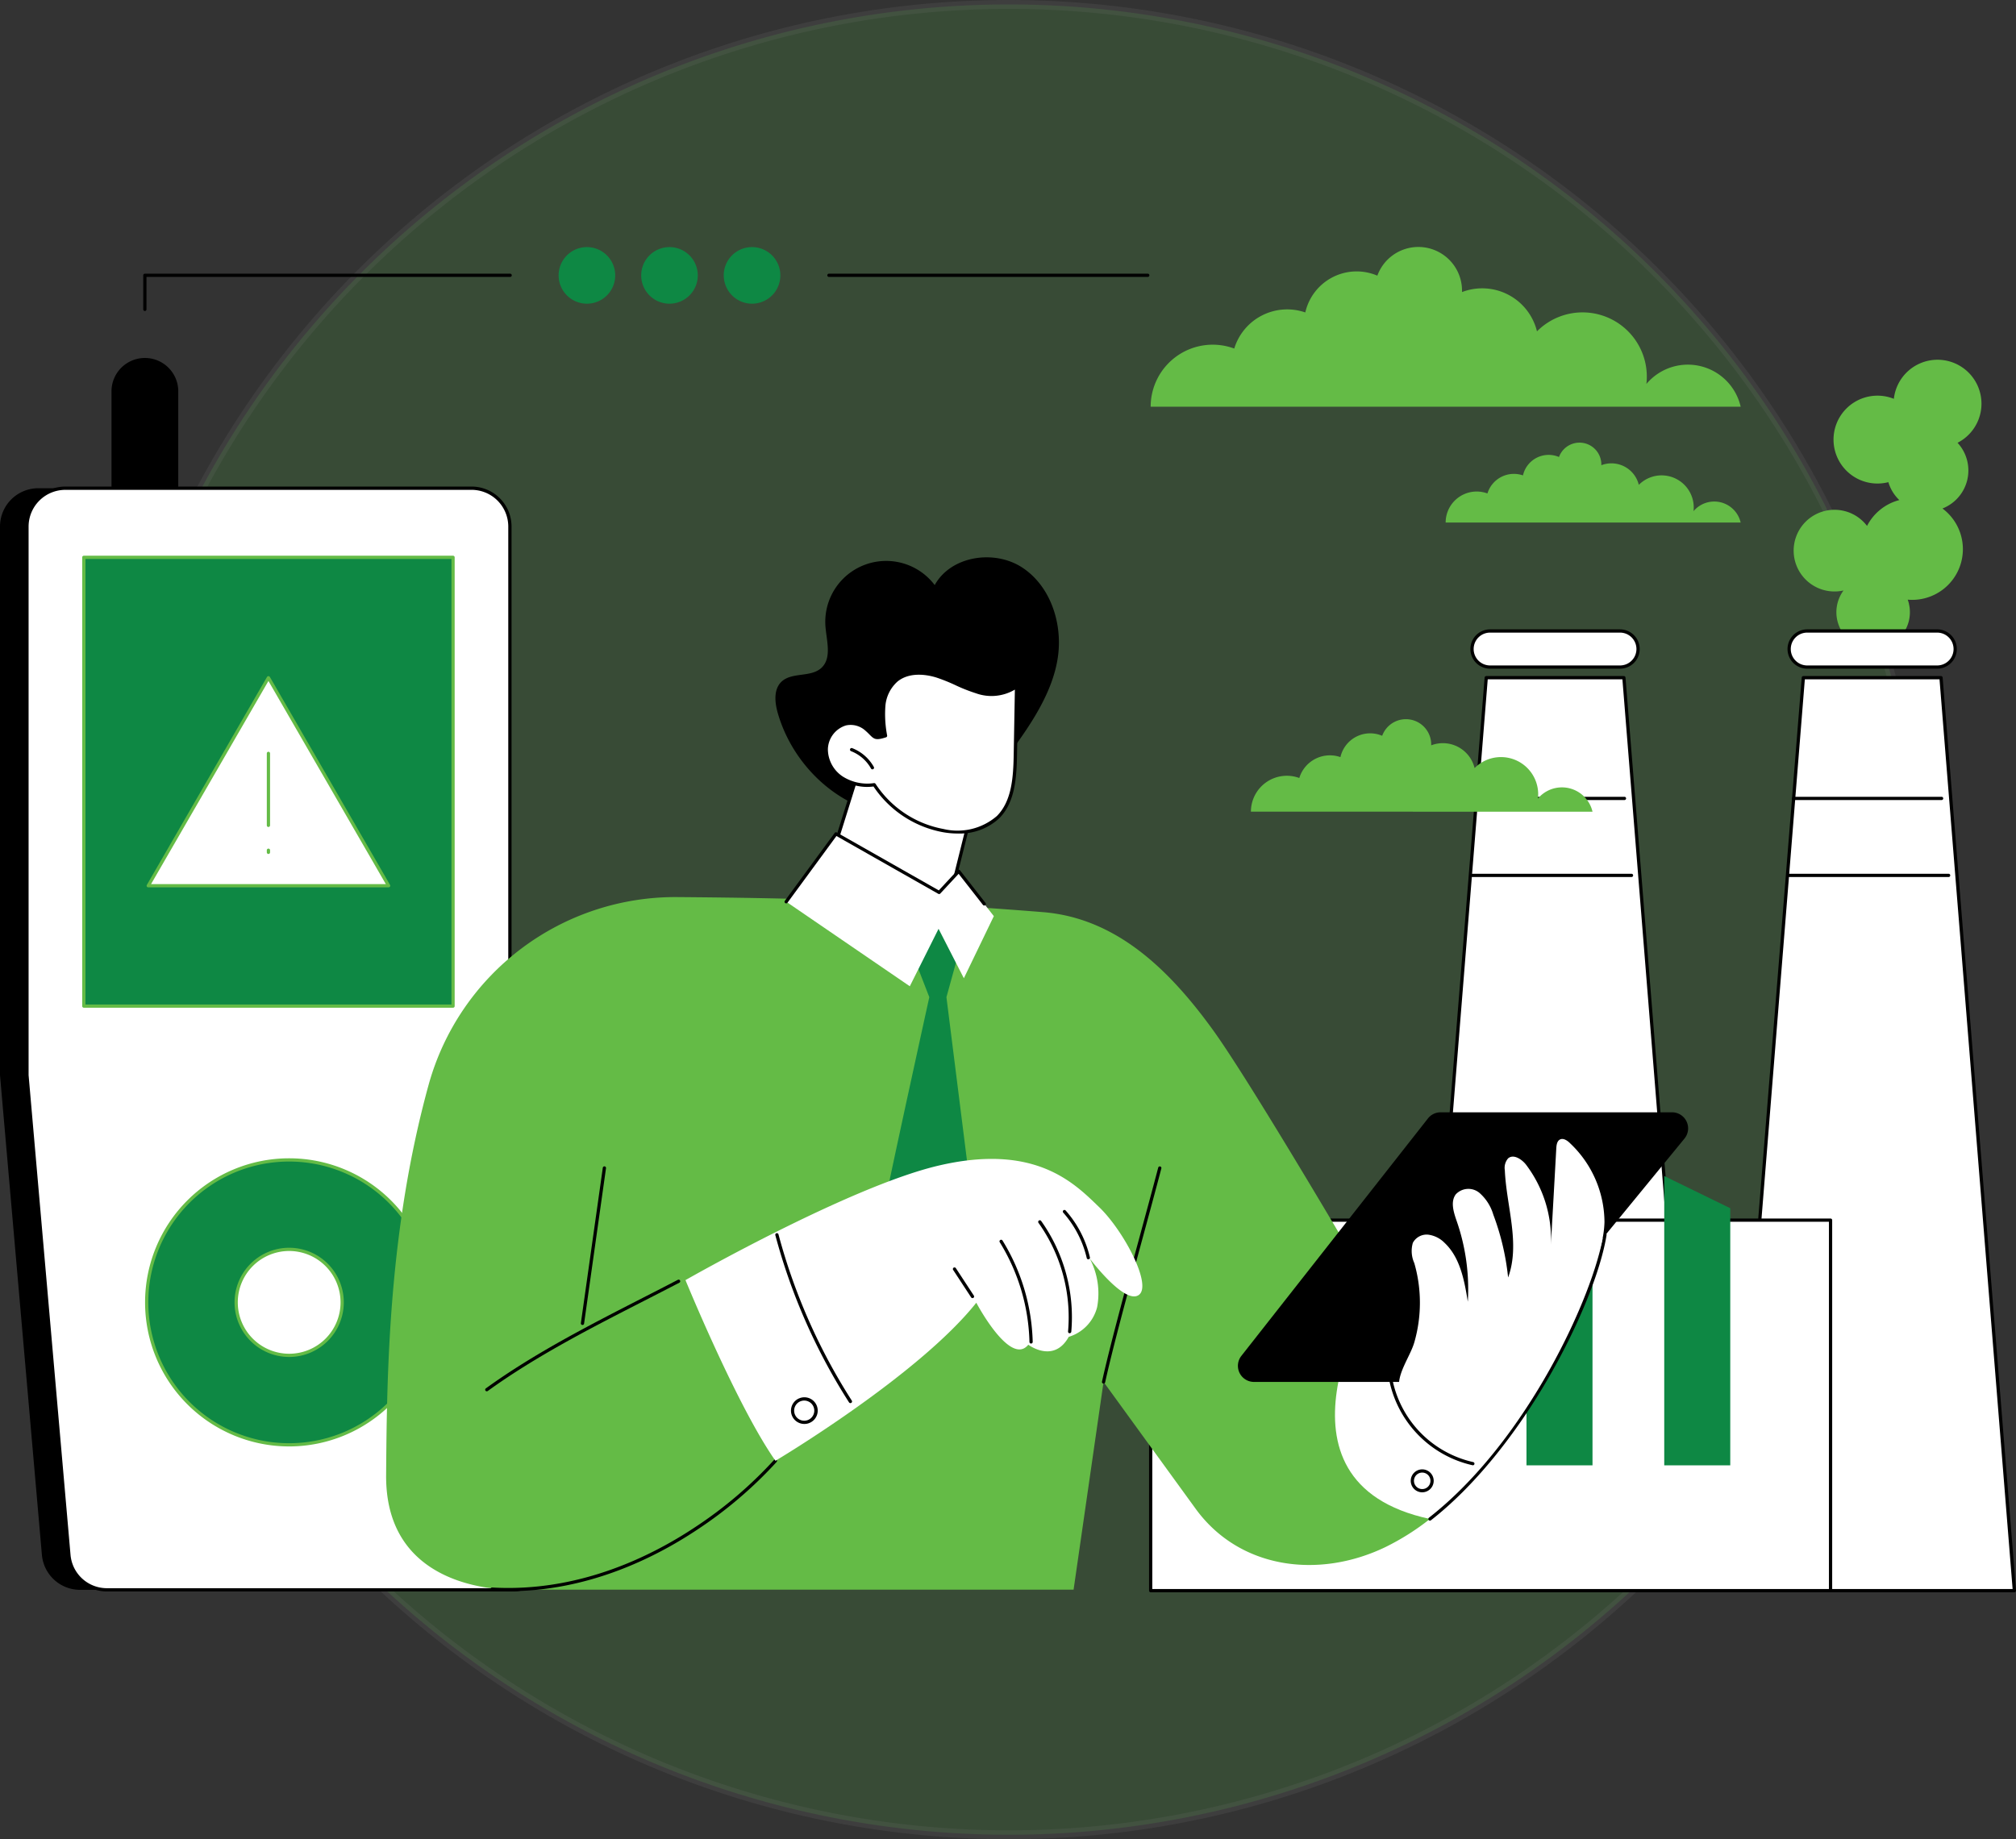 <svg xmlns="http://www.w3.org/2000/svg" xmlns:xlink="http://www.w3.org/1999/xlink" width="227" height="207.137" viewBox="0 0 227 207.137"><rect x="0" y="0" width="227" height="207.137" fill="#333333" stroke="none"/><defs><clipPath id="a"><rect width="227" height="151.516" fill="none"/></clipPath></defs><g transform="translate(-5914.949 451.62)"><g transform="translate(5914.799 -455.514)"><path d="M228.137,173.068A103.068,103.068,0,1,0,125.068,276.137,103.069,103.069,0,0,0,228.137,173.068" transform="translate(-11.329 -65.606)" fill="#50b848" stroke="#707070" stroke-width="1" opacity="0.179"/></g><g transform="translate(5914.949 -423.809)"><g clip-path="url(#a)"><path d="M142.819,3.21A3.186,3.186,0,1,0,146,.034a3.181,3.181,0,0,0-3.186,3.176" transform="translate(-61.324 -0.015)" fill="#0e8844"/><path d="M126.525,3.21A3.186,3.186,0,1,0,129.711.034a3.181,3.181,0,0,0-3.186,3.176" transform="translate(-54.327 -0.015)" fill="#0e8844"/><path d="M110.232,3.21A3.186,3.186,0,1,0,113.418.034a3.181,3.181,0,0,0-3.186,3.176" transform="translate(-47.331 -0.015)" fill="#0e8844"/><path d="M199.337,5.646h-35.9a.182.182,0,0,1,0-.365h35.9a.182.182,0,1,1,0,.365" transform="translate(-70.1 -2.268)"/><path d="M28.448,9.481a.183.183,0,0,1-.183-.183V5.463a.183.183,0,0,1,.183-.183H69.564a.183.183,0,1,1,0,.365H28.63V9.3a.183.183,0,0,1-.183.183" transform="translate(-12.136 -2.267)"/><path d="M366.922,49.753a4.251,4.251,0,0,0-.141-.464,5.71,5.71,0,0,0,3.911-10.268,4.6,4.6,0,0,0,1.7-7.4,4.948,4.948,0,1,0-7.172-4.951,4.948,4.948,0,1,0-.706,9.406l.086-.023a4.575,4.575,0,0,0,1.235,2.019,5.7,5.7,0,0,0-3.635,2.911,4.6,4.6,0,1,0-2.648,7.27,4.139,4.139,0,1,0,7.364,1.5" transform="translate(-151.973 -9.563)" fill="#64bb46"/><path d="M302.559,85.024h-15.5L278.8,187.841H310.82Z" transform="translate(-119.71 -36.507)" fill="#fff"/><path d="M310.683,187.886H278.66a.183.183,0,0,1-.182-.2l8.261-102.817a.183.183,0,0,1,.182-.168h15.5a.182.182,0,0,1,.181.168l8.261,102.817a.182.182,0,0,1-.181.2m-31.826-.365h31.628L302.254,85.069H287.089Z" transform="translate(-119.572 -36.37)"/><path d="M307.881,108.89H291.222a.182.182,0,0,1,0-.365h16.659a.182.182,0,1,1,0,.365" transform="translate(-124.967 -46.598)"/><path d="M308.295,124.085H290.34a.182.182,0,1,1,0-.365h17.955a.182.182,0,1,1,0,.365" transform="translate(-124.588 -53.123)"/><path d="M307.139,75.8h-14.63a2.032,2.032,0,1,0,0,4.064h14.63a2.032,2.032,0,0,0,0-4.064" transform="translate(-124.725 -32.547)" fill="#fff"/><path d="M307,79.909h-14.63a2.214,2.214,0,0,1,0-4.429H307a2.214,2.214,0,0,1,0,4.429m-14.63-4.064a1.85,1.85,0,0,0,0,3.7H307a1.85,1.85,0,0,0,0-3.7Z" transform="translate(-124.588 -32.41)"/><path d="M369.714,75.8h-14.63a2.032,2.032,0,1,0,0,4.064h14.63a2.032,2.032,0,0,0,0-4.064" transform="translate(-151.594 -32.547)" fill="#fff"/><path d="M369.577,79.909h-14.63a2.214,2.214,0,0,1,0-4.429h14.63a2.214,2.214,0,1,1,0,4.429m-14.63-4.064a1.85,1.85,0,0,0,0,3.7h14.63a1.85,1.85,0,1,0,0-3.7Z" transform="translate(-151.457 -32.41)"/><path d="M365.135,85.024h-15.5l-8.261,102.817H373.4Z" transform="translate(-146.579 -36.507)" fill="#fff"/><path d="M373.258,187.886H341.235a.183.183,0,0,1-.182-.2l8.261-102.817a.183.183,0,0,1,.182-.168H365a.183.183,0,0,1,.182.168l8.26,102.817a.182.182,0,0,1-.181.2m-31.826-.365H373.06L364.829,85.069H349.664Z" transform="translate(-146.441 -36.37)"/><path d="M370.457,108.89H353.8a.182.182,0,0,1,0-.365h16.659a.182.182,0,1,1,0,.365" transform="translate(-151.836 -46.598)"/><path d="M370.871,124.085H352.916a.182.182,0,1,1,0-.365h17.955a.182.182,0,1,1,0,.365" transform="translate(-151.457 -53.123)"/><rect width="76.554" height="41.726" transform="translate(129.566 109.607)" fill="#fff"/><path d="M303.477,233.856H226.924a.182.182,0,0,1-.183-.183V191.948a.182.182,0,0,1,.183-.183h76.554a.182.182,0,0,1,.182.183v41.725a.182.182,0,0,1-.182.183m-76.372-.365h76.189V192.13H227.106Z" transform="translate(-97.358 -82.34)"/><path d="M254.287,215.955h-7.435V183.372L254.287,187Z" transform="translate(-105.993 -78.736)" fill="#0e8844"/><path d="M281.469,215.955h-7.435V183.372L281.469,187Z" transform="translate(-117.665 -78.736)" fill="#0e8844"/><path d="M335.834,215.955H328.4V183.372L335.834,187Z" transform="translate(-141.008 -78.736)" fill="#0e8844"/><path d="M308.651,215.955h-7.435V183.372L308.651,187Z" transform="translate(-129.336 -78.736)" fill="#0e8844"/><path d="M293.493,17.993a6.1,6.1,0,0,0-10.614-2.562,7.236,7.236,0,0,0-12.321-5.925,6.35,6.35,0,0,0-8.441-4.424c0-.055,0-.111,0-.166a4.916,4.916,0,0,0-9.534-1.682,5.928,5.928,0,0,0-8.112,4.145,6.229,6.229,0,0,0-8,4.065,6.986,6.986,0,0,0-9.412,6.548h66.432Z" transform="translate(-97.495)" fill="#64bb46"/><path d="M318.487,47.626a3.052,3.052,0,0,0-5.307-1.281,3.618,3.618,0,0,0-6.161-2.963,3.174,3.174,0,0,0-4.22-2.212c0-.028,0-.055,0-.083a2.458,2.458,0,0,0-4.768-.841,2.963,2.963,0,0,0-4.056,2.072,3.115,3.115,0,0,0-4,2.033,3.494,3.494,0,0,0-4.706,3.275Z" transform="translate(-122.49 -16.587)" fill="#64bb46"/><path d="M285.309,103.628a3.533,3.533,0,0,0-6.144-1.483,4.24,4.24,0,0,0,.028-.477,4.189,4.189,0,0,0-7.161-2.953,3.675,3.675,0,0,0-4.886-2.561c0-.032,0-.064,0-.1a2.846,2.846,0,0,0-5.52-.973,3.431,3.431,0,0,0-4.7,2.4,3.605,3.605,0,0,0-4.632,2.353,4.044,4.044,0,0,0-5.448,3.791Z" transform="translate(-105.994 -40.023)" fill="#64bb46"/><path d="M25.756,21.915A3.759,3.759,0,0,0,22,25.674V40.916h7.518V25.674a3.759,3.759,0,0,0-3.759-3.759" transform="translate(-9.445 -9.41)"/><path d="M54.505,171.692H9.018a4.313,4.313,0,0,1-4.3-3.939L0,113.73V51.939a4.314,4.314,0,0,1,4.314-4.313H50.06a4.314,4.314,0,0,1,4.314,4.313v57.477a4.313,4.313,0,0,1-4.314,4.313h.135a4.315,4.315,0,0,1,4.3,3.939L58.8,167a4.313,4.313,0,0,1-4.3,4.689" transform="translate(0 -20.45)"/><path d="M60.057,171.692H14.343a4.315,4.315,0,0,1-4.3-3.939L5.324,113.73V51.939a4.314,4.314,0,0,1,4.314-4.313H55.385A4.314,4.314,0,0,1,59.7,51.939V113.73L64.354,167a4.314,4.314,0,0,1-4.3,4.689" transform="translate(-2.286 -20.45)" fill="#fff"/><path d="M59.919,171.737H14.205a4.473,4.473,0,0,1-4.48-4.105l-4.72-54.023V51.8a4.5,4.5,0,0,1,4.5-4.5H55.247a4.5,4.5,0,0,1,4.5,4.5v61.791L64.4,166.849a4.5,4.5,0,0,1-4.479,4.887M9.5,47.671A4.137,4.137,0,0,0,5.369,51.8v61.791l4.72,54.007a4.11,4.11,0,0,0,4.116,3.772H59.919a4.132,4.132,0,0,0,4.115-4.491L59.38,113.608V51.8a4.137,4.137,0,0,0-4.132-4.131Z" transform="translate(-2.149 -20.312)"/><rect width="41.573" height="50.541" transform="translate(9.439 34.958)" fill="#0e8844"/><path d="M57.978,111.85H16.405a.183.183,0,0,1-.182-.183V61.126a.182.182,0,0,1,.182-.182H57.978a.182.182,0,0,1,.183.182v50.541a.183.183,0,0,1-.183.183m-41.39-.365H57.8V61.309H16.588Z" transform="translate(-6.966 -26.168)" fill="#64bb46"/><path d="M61.034,196.237A16.043,16.043,0,1,0,44.991,212.28a16.043,16.043,0,0,0,16.043-16.043" transform="translate(-12.43 -77.372)" fill="#0e8844"/><path d="M44.854,212.325A16.225,16.225,0,1,1,61.079,196.1a16.244,16.244,0,0,1-16.225,16.226m0-32.086a15.861,15.861,0,1,0,15.86,15.86,15.878,15.878,0,0,0-15.86-15.86" transform="translate(-12.293 -77.234)" fill="#64bb46"/><path d="M58.541,203.818a5.968,5.968,0,1,0-5.968,5.968,5.968,5.968,0,0,0,5.968-5.968" transform="translate(-20.011 -84.953)" fill="#fff"/><path d="M52.435,209.831a6.15,6.15,0,1,1,6.15-6.151,6.158,6.158,0,0,1-6.15,6.151m0-11.936a5.786,5.786,0,1,0,5.786,5.786,5.792,5.792,0,0,0-5.786-5.786" transform="translate(-19.874 -84.815)" fill="#64bb46"/><path d="M42.786,85.024,29.253,108.448H56.319Z" transform="translate(-12.561 -36.507)" fill="#fff"/><path d="M56.182,108.5H29.115a.182.182,0,0,1-.157-.273L42.491,84.8a.189.189,0,0,1,.316,0l13.534,23.425a.182.182,0,0,1-.158.273m-26.751-.365H55.866L42.649,85.256Z" transform="translate(-12.423 -36.375)" fill="#64bb46"/><path d="M52.833,108.1a.183.183,0,0,1-.183-.183V99.8a.183.183,0,0,1,.365,0v8.115a.183.183,0,0,1-.183.183" transform="translate(-22.607 -42.774)" fill="#64bb46"/><path d="M52.833,119.346a.183.183,0,0,1-.183-.183v-.251a.183.183,0,0,1,.365,0v.251a.183.183,0,0,1-.183.183" transform="translate(-22.607 -50.98)" fill="#64bb46"/><path d="M180.807,62.413c-3.148-2.061-8.038-1.32-9.857,1.974a6.855,6.855,0,0,0-12.3,4.687c.131,1.614.729,3.537-.458,4.639s-3.328.445-4.5,1.561c-.9.864-.755,2.339-.409,3.542,1.66,5.771,6.665,10.631,12.615,11.43a13.331,13.331,0,0,0,12.162-5.128c2.781-3.737,6.167-8.05,6.781-12.788.483-3.732-.887-7.856-4.035-9.917" transform="translate(-65.702 -26.305)"/><path d="M159.158,122.661l5.611-17.931L178,107.424l-3.57,14.328Z" transform="translate(-68.339 -44.969)" fill="#fff"/><path d="M159.02,122.706a.181.181,0,0,1-.143-.07.182.182,0,0,1-.031-.167l5.611-17.931a.182.182,0,0,1,.211-.124l13.235,2.7a.182.182,0,0,1,.141.223l-3.57,14.327a.182.182,0,0,1-.166.138l-15.277.909h-.011m5.736-17.9-5.483,17.522,14.879-.886,3.492-14.013Z" transform="translate(-68.202 -44.831)"/><path d="M169.732,91.176a12.925,12.925,0,0,1-.2-3.335,4.352,4.352,0,0,1,1.449-2.927,4.953,4.953,0,0,1,4.554-.465c1.517.477,2.9,1.315,4.429,1.766a4.79,4.79,0,0,0,4.522-.619q-.069,3.876-.139,7.751c-.044,2.482-.2,5.229-1.944,6.991a7,7,0,0,1-6.186,1.515,11.8,11.8,0,0,1-7.759-5.163,5.318,5.318,0,0,1-3.665-.781,3.878,3.878,0,0,1-1.739-3.235,3.064,3.064,0,0,1,2.173-2.837,2.642,2.642,0,0,1,2.37.635c.94.819.767,1.142,2.136.7" transform="translate(-70.011 -36.118)" fill="#fff"/><path d="M177.715,102.043a9.6,9.6,0,0,1-1.668-.149,12.029,12.029,0,0,1-7.817-5.148,5.424,5.424,0,0,1-3.677-.825,4.077,4.077,0,0,1-1.819-3.392,3.262,3.262,0,0,1,2.31-3.007,2.832,2.832,0,0,1,2.535.675c.207.18.363.338.488.466.414.42.5.5,1.326.248a12.5,12.5,0,0,1-.178-3.229,4.488,4.488,0,0,1,1.516-3.049,5.058,5.058,0,0,1,4.723-.5,19.975,19.975,0,0,1,2.156.867,18.441,18.441,0,0,0,2.269.9,4.579,4.579,0,0,0,4.35-.58.182.182,0,0,1,.3.139l-.14,7.75c-.047,2.631-.24,5.346-2,7.116a6.516,6.516,0,0,1-4.679,1.715m-9.4-5.674a.182.182,0,0,1,.153.084,11.648,11.648,0,0,0,7.637,5.081,6.786,6.786,0,0,0,6.025-1.463c1.661-1.674,1.845-4.31,1.89-6.866l.133-7.367a5.16,5.16,0,0,1-4.385.413,18.669,18.669,0,0,1-2.315-.915,19.741,19.741,0,0,0-2.116-.851c-.831-.262-2.923-.743-4.385.433a4.129,4.129,0,0,0-1.381,2.805,12.788,12.788,0,0,0,.2,3.288.182.182,0,0,1-.125.2c-1.131.363-1.33.229-1.844-.293-.127-.129-.271-.276-.468-.446a2.466,2.466,0,0,0-2.2-.6,2.885,2.885,0,0,0-2.035,2.666,3.706,3.706,0,0,0,1.659,3.078,5.163,5.163,0,0,0,3.539.751l.024,0" transform="translate(-69.874 -35.98)"/><path d="M170.254,101.3a.182.182,0,0,1-.16-.094,4.4,4.4,0,0,0-2.249-1.955.182.182,0,1,1,.13-.341,4.767,4.767,0,0,1,2.438,2.119.182.182,0,0,1-.159.27" transform="translate(-72.019 -42.463)"/><path d="M187.372,172.76s-13.556-23.224-18.1-29.5c-4.882-6.738-10.848-12.582-19.14-13.245-14.871-1.189-26-1.579-41.118-1.693a28.826,28.826,0,0,0-28.029,21.111c-4.517,16.4-4.708,32.314-4.793,43.992-.1,13.907,15.131,12.9,15.131,12.9H153.6l3.374-23.4L167.334,197.2c4.93,6.795,13.864,7.965,21.418,4.308a27.92,27.92,0,0,0,4.975-3.15,91.9,91.9,0,0,1-6.355-25.6" transform="translate(-32.715 -55.1)" fill="#64bb46"/><path d="M293.83,193.584l-18.165,7.942c-2.088-3.365-4.192-6.613-6.282-9.747l-1.616,8.227s-13.159,21.435,6.355,25.6c10.641-8.312,18.542-24.659,19.708-32.024" transform="translate(-113.111 -82.346)" fill="#fff"/><path d="M282.033,227.012a.182.182,0,0,1-.112-.326c11.086-8.659,18.567-25.124,19.64-31.909a.182.182,0,1,1,.36.057c-.627,3.962-3.049,9.985-6.322,15.719-3.926,6.879-8.7,12.711-13.453,16.42a.182.182,0,0,1-.112.039" transform="translate(-121.021 -83.567)"/><path d="M95.922,216.4a.182.182,0,0,1-.107-.33c5.434-3.933,11.659-7.118,17.68-10.2,1.3-.664,2.64-1.351,3.94-2.028a.182.182,0,0,1,.168.324c-1.3.677-2.644,1.364-3.942,2.029-6.008,3.073-12.221,6.252-17.632,10.168a.182.182,0,0,1-.107.035" transform="translate(-41.108 -87.516)"/><path d="M114.805,199.329l-.026,0a.182.182,0,0,1-.155-.206l2.468-17.5a.182.182,0,1,1,.361.051l-2.468,17.5a.182.182,0,0,1-.18.157" transform="translate(-49.217 -77.918)"/><path d="M217.629,205.927a.156.156,0,0,1-.039,0,.182.182,0,0,1-.139-.217c.837-3.8,2.506-9.944,4.119-15.881.8-2.956,1.562-5.748,2.211-8.221a.182.182,0,1,1,.353.092c-.649,2.475-1.408,5.267-2.212,8.224-1.613,5.934-3.281,12.069-4.115,15.864a.183.183,0,0,1-.178.143" transform="translate(-93.367 -77.918)"/><path d="M98.8,254.128q-.909,0-1.837-.053a.182.182,0,0,1,.021-.364c9.6.552,17.714-3.387,22.836-6.788a46.989,46.989,0,0,0,8.917-7.6.183.183,0,0,1,.278.237,47.373,47.373,0,0,1-8.984,7.663c-4.839,3.216-12.335,6.907-21.23,6.907" transform="translate(-41.56 -102.732)"/><path d="M283.587,233.235a.164.164,0,0,1-.037,0,12.325,12.325,0,0,1-9.336-9.376.182.182,0,1,1,.357-.072,11.951,11.951,0,0,0,9.053,9.092.183.183,0,0,1-.037.361" transform="translate(-117.741 -96.025)"/><path d="M279.671,243.855a1.292,1.292,0,1,1,1.292-1.292,1.294,1.294,0,0,1-1.292,1.292m0-2.22a.928.928,0,1,0,.927.927.928.928,0,0,0-.927-.927" transform="translate(-119.53 -103.597)"/><path d="M179.76,128.325l-2.391,6,2.039,5.269s-5.463,24.82-5.27,24.671,10.3,0,10.3,0l-3.1-24.672,1.464-5.3Z" transform="translate(-74.77 -55.1)" fill="#0e8844"/><path d="M160.746,115.839l11.613,6.594,2.208-2.377,3.951,5.053-3.375,6.992-2.848-5.567-3.238,6.471-13.92-9.524Z" transform="translate(-66.613 -49.739)" fill="#fff"/><path d="M177.3,123.773a.182.182,0,0,1-.144-.07l-2.739-3.5-2.063,2.22a.182.182,0,0,1-.224.035l-11.472-6.514-5.512,7.513a.182.182,0,1,1-.294-.216l5.609-7.643a.183.183,0,0,1,.237-.051l11.487,6.523,2.11-2.27a.181.181,0,0,1,.142-.058.184.184,0,0,1,.136.07l2.87,3.671a.182.182,0,0,1-.143.294" transform="translate(-66.476 -49.602)"/><path d="M135.267,193.656s5.8,14.183,10.129,20.344c0,0,16.07-9.562,22.616-17.8,0,0,3.815,7.243,5.855,4.729,0,0,2.859,2.166,4.553-.886a4.7,4.7,0,0,0,3.2-3.358,8.419,8.419,0,0,0-.835-5.465s3.869,5.168,5.491,4.128-1.665-7.251-4.416-9.9-7.151-7.279-18.153-4.678c-10.053,2.377-28.436,12.879-28.436,12.879" transform="translate(-58.081 -77.293)" fill="#fff"/><path d="M200.786,207.642a.182.182,0,0,1-.182-.178,22.425,22.425,0,0,0-3.346-11.233.182.182,0,1,1,.31-.192,22.789,22.789,0,0,1,3.4,11.416.183.183,0,0,1-.178.187h0" transform="translate(-84.687 -84.138)"/><path d="M208.411,204.832h-.017a.182.182,0,0,1-.164-.2A18.327,18.327,0,0,0,204.9,192.4a.182.182,0,0,1,.3-.213,18.7,18.7,0,0,1,3.393,12.475.182.182,0,0,1-.181.165" transform="translate(-87.967 -82.49)"/><path d="M212.6,195.632a.183.183,0,0,1-.177-.141,11.764,11.764,0,0,0-2.649-5.118.182.182,0,1,1,.273-.242,12.131,12.131,0,0,1,2.731,5.277.182.182,0,0,1-.136.219.208.208,0,0,1-.042,0" transform="translate(-90.055 -81.612)"/><path d="M190.24,204.87a.184.184,0,0,1-.153-.082l-2.026-3.092a.182.182,0,1,1,.305-.2l2.026,3.092a.182.182,0,0,1-.152.282" transform="translate(-80.737 -86.483)"/><path d="M161.443,213.783a.182.182,0,0,1-.154-.084,66.9,66.9,0,0,1-8.3-18.838.183.183,0,0,1,.353-.094A66.537,66.537,0,0,0,161.6,213.5a.182.182,0,0,1-.154.281" transform="translate(-65.689 -83.571)"/><path d="M157.6,230.059a1.5,1.5,0,0,1-.619-2.876.166.166,0,0,1,.042-.013.188.188,0,0,1,.039-.019,1.5,1.5,0,0,1,1.049,2.814,1.41,1.41,0,0,1-.511.094m-.448-2.556-.029.015a1.134,1.134,0,1,0,.061-.024.154.154,0,0,1-.032.009" transform="translate(-67.014 -97.5)"/><path d="M293.154,170.8H267.093a1.809,1.809,0,0,0-1.424.692L244.66,198.233a1.812,1.812,0,0,0,1.424,2.931h25.159a1.809,1.809,0,0,0,1.4-.664l21.911-26.742a1.811,1.811,0,0,0-1.4-2.96" transform="translate(-104.885 -73.338)"/><path d="M295.283,176.5c-.306-.288-.742-.569-1.109-.368-.318.176-.377.61-.4.979q-.3,5.431-.608,10.862a13.889,13.889,0,0,0-2.829-9.055c-.5-.608-1.4-1.18-1.991-.667a1.629,1.629,0,0,0-.366,1.336c.175,4.065,1.765,8.265.369,12.075a28.264,28.264,0,0,0-1.668-7.08,5.19,5.19,0,0,0-1.581-2.466,1.947,1.947,0,0,0-2.639.178c-.631.84-.241,2.037.106,3.035a23.38,23.38,0,0,1,1.245,9.059c-.386-2.394-.866-4.976-2.611-6.619a3.151,3.151,0,0,0-1.835-.927,1.761,1.761,0,0,0-1.743.918,3.3,3.3,0,0,0,.163,2.282,16.118,16.118,0,0,1,.005,8.915c-.619,2.167-3.272,5.085-.466,6.778a4.926,4.926,0,0,0,3.259.463c3.126-.459,5.844-2.391,8.288-4.439a34.469,34.469,0,0,0,6.685-7.112c1.82-2.725,3.551-5.916,3.643-9.215a12.293,12.293,0,0,0-3.922-8.931" transform="translate(-118.537 -75.599)" fill="#fff"/></g></g></g></svg>
